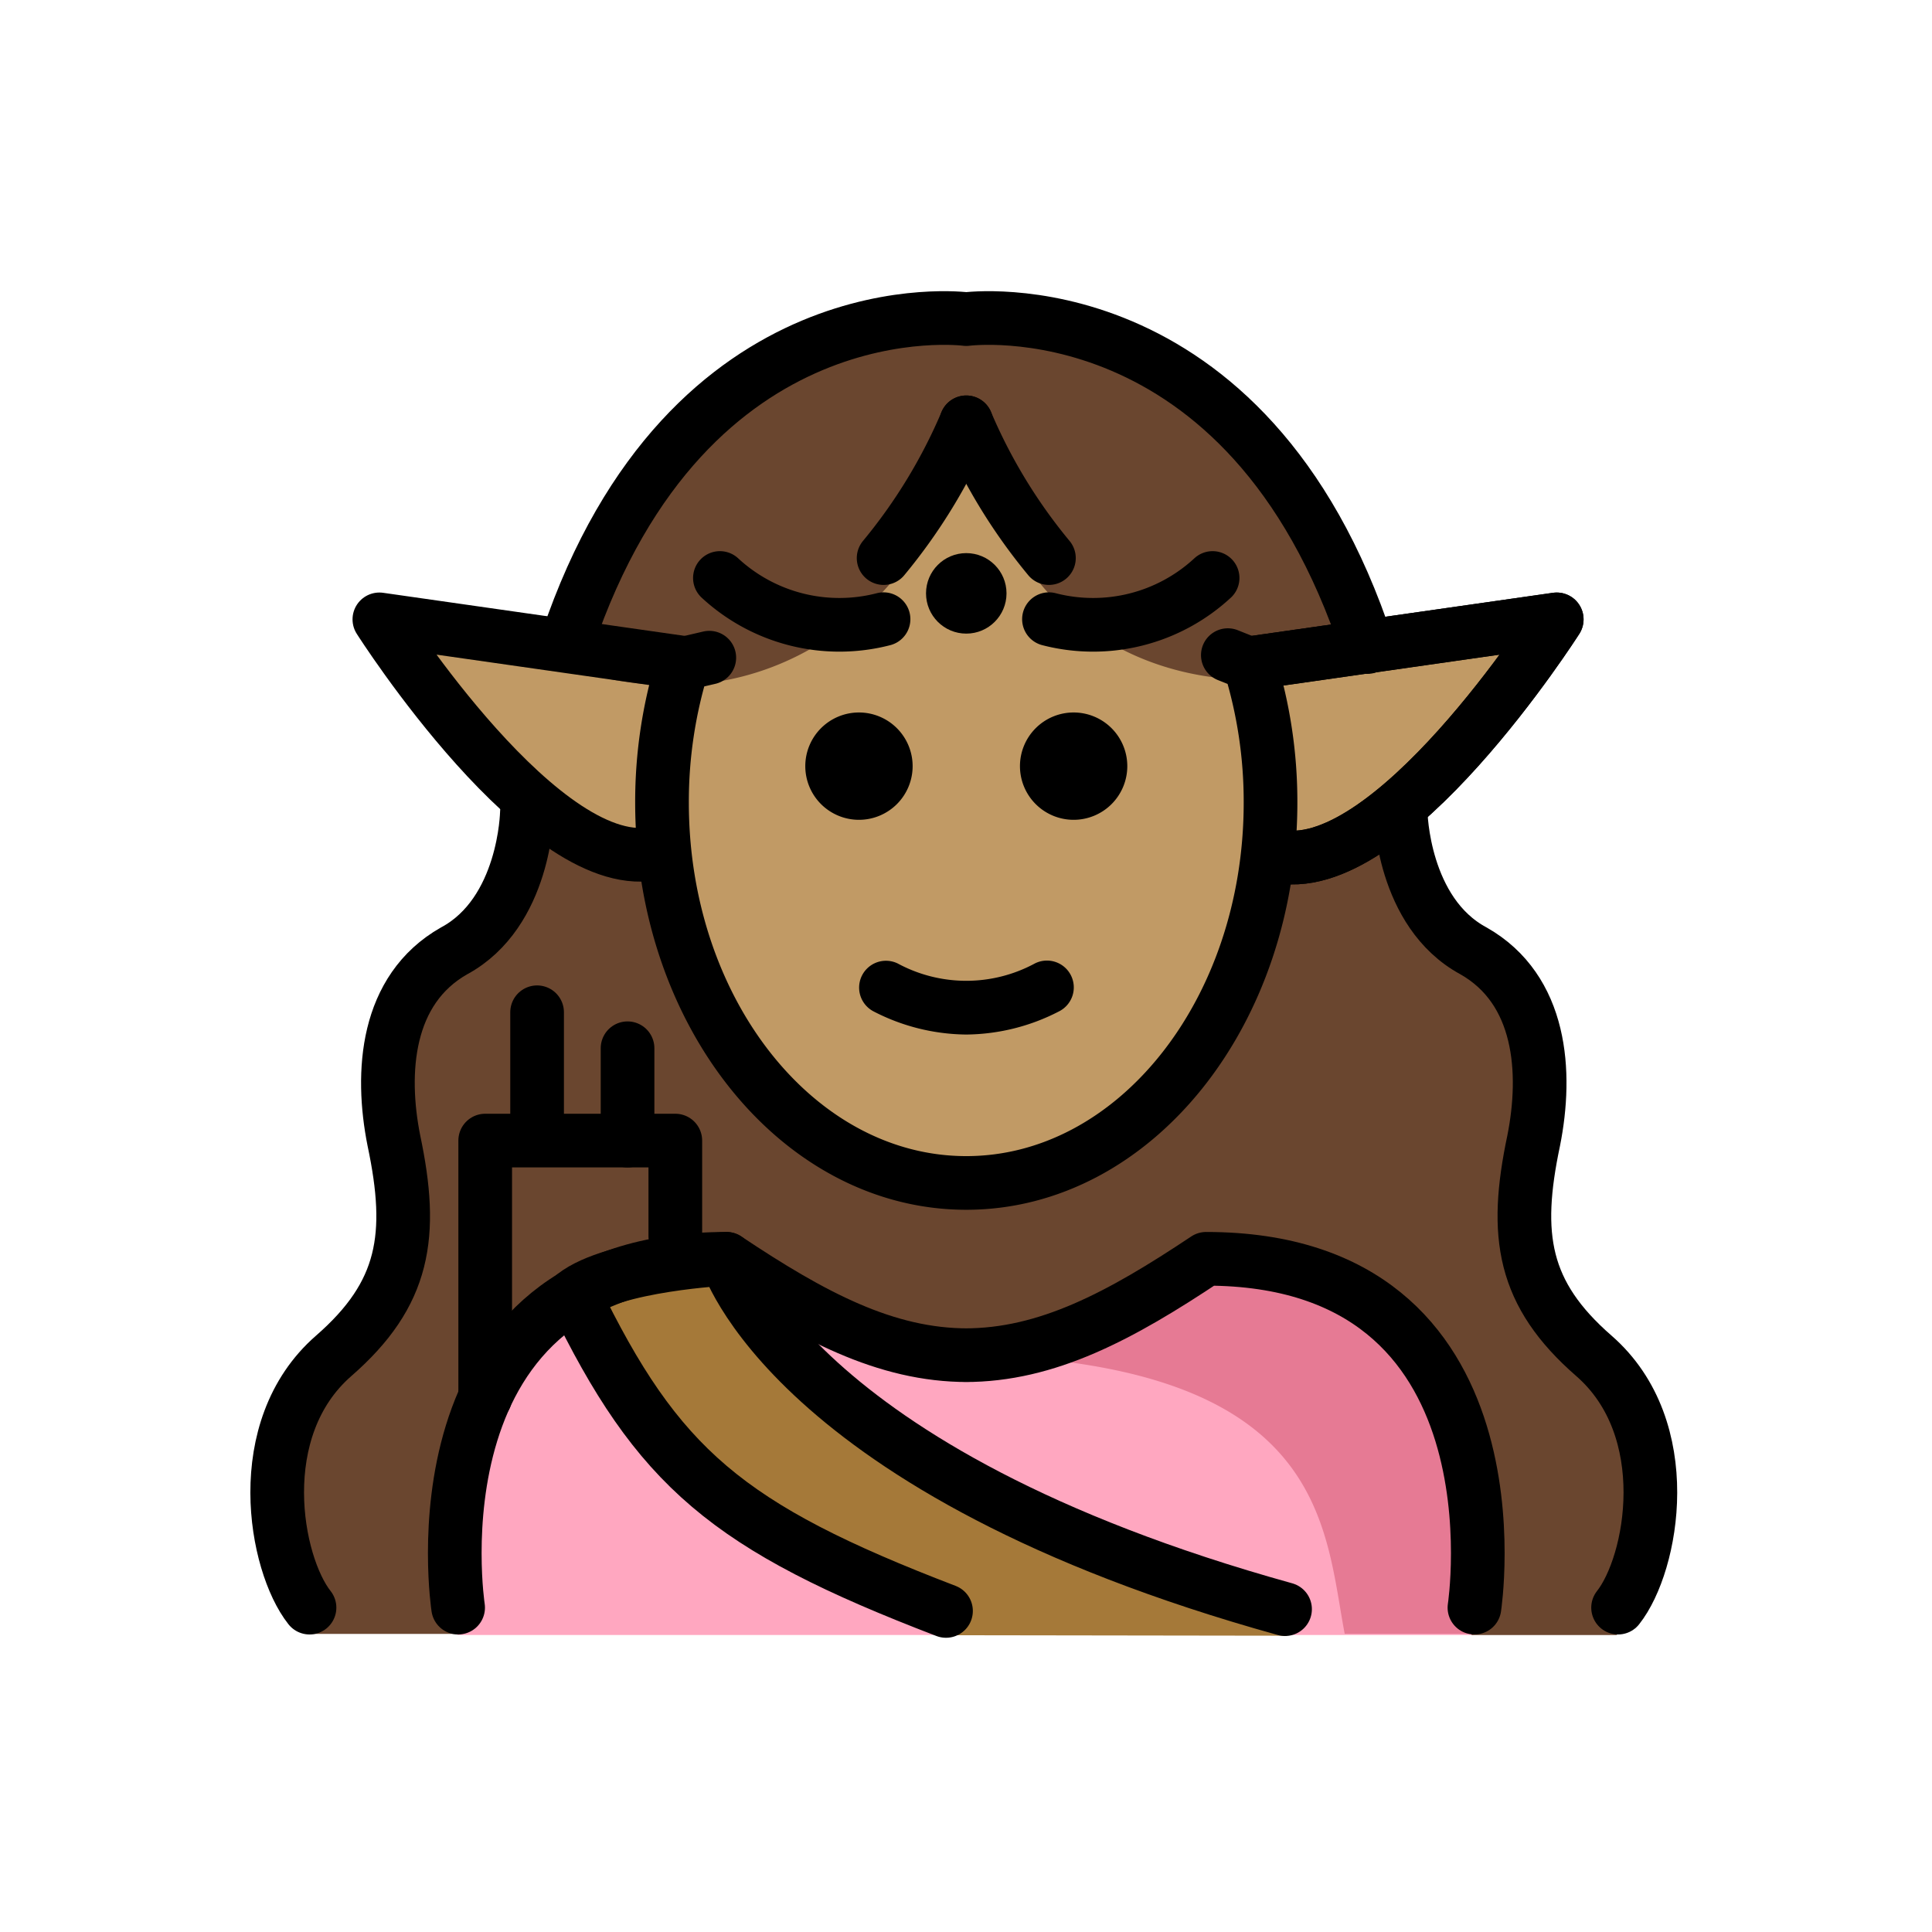 <svg id="emoji" viewBox="0 0 72 72" xmlns="http://www.w3.org/2000/svg">
  <g id="color">
    <path fill="#ffa7c0" d="M54.925,60.931s2-14.027-10-14.027c-3.192,2.128-5.926,3.598-9,3.592h.125c-3.074.006-5.808-1.464-9-3.592-12,0-10,14.027-10,14.027Z"/>
    <path fill="#e67a94" d="M45.311,46.905a18.013,18.013,0,0,1-8.938,3.588c13.062.411,12.977,6.395,13.74,10.395h5.113S57.311,46.905,45.311,46.905Z"/>
    <polyline fill="#6a462f" points="18.058 52.064 18.058 42.499 25.143 42.499 25.143 46.063"/>
    <path fill="#a57939" d="M47.97,60.958C29.471,55.822,27.05,46.905,27.05,46.905s-4.2.205-5.678,1.354c3.116,6.429,5.935,9.55,14.104,12.681"/>
  </g>
  <g id="skin">
    <path fill="#c19a65" d="M38.156,20.756a9.395,9.395,0,0,1-2.18-5.054c-.028,0-.055-.005-.083-.005a8.272,8.272,0,0,1-1.98,5.059,10.877,10.877,0,0,1-8.794,4.709,17.399,17.399,0,0,0-.566,4.405c0,7.828,5.077,14.173,11.339,14.173S47.231,37.698,47.231,29.87a17.345,17.345,0,0,0-.626-4.611A9.753,9.753,0,0,1,38.156,20.756Z"/>
    <path fill="#c19a65" d="M46.678,24.699l11.45-1.636s-6.268,9.849-10.494,8.799"/>
    <path fill="#c19a65" d="M25.569,24.68,14.251,23.063S20.44,32.798,24.617,31.76"/>
  </g>
  <g id="hair">
    <path fill="#6a462f" d="M35.862,11.919A15.35,15.35,0,0,0,20.725,24.765c8.826,3.057,13.156-3.939,13.156-3.939a8.272,8.272,0,0,0,1.98-5.059h.083a9.397,9.397,0,0,0,2.18,5.059s3.413,6.46,12.873,3.93A15.351,15.351,0,0,0,35.862,11.919Z"/>
    <path fill="#6a462f" d="M47.263,32.337l4.879-1.536s-.943,1.64,1.023,3.999C54.865,36.84,58.31,38.54,57.38,42.074a9.886,9.886,0,0,0,2.855,9.924c3.406,3.23.016,8.935.016,8.935H54.839c1.767-13.95-9.579-13.857-9.579-13.857-10.416,8.091-17.391,0-17.391,0l-2.139.372-.093-4.371-7.626-.186.279,9.3-1.228,8.7H11.608c-3.19-7.372-.358-8.803,1.546-11.114,1.402-1.703,1.742-7.024,1.742-7.024s-1.737-3.907,2.494-7.603c3.562-3.112,2.413-4.876,2.413-4.876L24.57,32.438S28.895,44.64,35.419,44.08c7.288-.625,10.248-3.893,11.845-11.743"/>
  </g>
  <g id="line">
    <path d="M42.011,28.552a2,2,0,1,1-2-2,2.001,2.001,0,0,1,2,2"/>
    <path d="M34.011,28.552a2,2,0,1,1-2-2,2.001,2.001,0,0,1,2,2"/>
    <path d="M36.01,38.554a7.653,7.653,0,0,1-3.447-.858,1,1,0,0,1,.894-1.789,5.377,5.377,0,0,0,5.106,0,1,1,0,1,1,.894,1.789A7.652,7.652,0,0,1,36.01,38.554Z"/>
    <path fill="none" stroke="#000" stroke-linecap="round" stroke-linejoin="round" stroke-width="2" d="M50.958,24.113C46.484,10.492,36.01,11.892,36.01,11.892S25.657,10.508,21.141,23.878"/>
    <path fill="none" stroke="#000" stroke-linecap="round" stroke-linejoin="round" stroke-width="2" d="M25.456,24.699,14.138,23.082s6.189,9.735,10.366,8.697"/>
    <path fill="none" stroke="#000" stroke-linecap="round" stroke-linejoin="round" stroke-width="2" d="M46.565,24.718l11.45-1.636s-6.268,9.849-10.494,8.799"/>
    <circle cx="36.01" cy="22.113" r="1.5"/>
    <path fill="none" stroke="#000" stroke-linecap="round" stroke-linejoin="round" stroke-width="2" d="M36.01,15.739a20.458,20.458,0,0,1-3.08,5.059"/>
    <path fill="none" stroke="#000" stroke-linecap="round" stroke-linejoin="round" stroke-width="2" d="M36.01,15.739a20.456,20.456,0,0,0,3.08,5.059"/>
    <polyline fill="none" stroke="#000" stroke-linecap="round" stroke-linejoin="round" stroke-width="2" points="18.082 52.072 18.082 42.506 25.167 42.506 25.167 46.071"/>
    <line x1="20.016" x2="20.016" y1="42.468" y2="37.724" fill="none" stroke="#000" stroke-linecap="round" stroke-linejoin="round" stroke-width="2"/>
    <line x1="23.387" x2="23.387" y1="42.507" y2="39.065" fill="none" stroke="#000" stroke-linecap="round" stroke-linejoin="round" stroke-width="2"/>
    <path fill="none" stroke="#000" stroke-linecap="round" stroke-linejoin="round" stroke-width="2" d="M54.948,59.912s2-13-10-13c-3.192,2.128-5.926,3.598-9,3.592h.125c-3.074.006-5.808-1.464-9-3.592-12,0-10,13-10,13"/>
    <path fill="none" stroke="#000" stroke-linecap="round" stroke-linejoin="round" stroke-width="2" d="M26.433,24.51l-.983.229a17.29,17.29,0,0,0-.779,5.173c0,7.828,5.077,14.173,11.339,14.173S47.349,37.74,47.349,29.912a17.29,17.29,0,0,0-.779-5.173l-.812-.324"/>
    <path fill="none" stroke="#000" stroke-linecap="round" stroke-linejoin="round" stroke-width="2" d="M46.565,24.718l11.45-1.636s-6.268,9.849-10.494,8.799"/>
    <path fill="none" stroke="#000" stroke-linecap="round" stroke-linejoin="round" stroke-width="2" d="M47.89,59.969C29.391,54.833,27.073,46.912,27.073,46.912s-4.2.205-5.678,1.354c3.116,6.429,5.69,8.639,13.86,11.769"/>
    <path fill="none" stroke="#000" stroke-linecap="round" stroke-linejoin="round" stroke-width="2" d="M19.635,30.291s-.06,3.717-2.712,5.145c-2.542,1.441-2.752,4.518-2.244,7.071.748,3.535.408,5.711-2.244,8.022-3.12,2.72-2.192,7.752-.9,9.383"/>
    <path fill="none" stroke="#000" stroke-linecap="round" stroke-linejoin="round" stroke-width="2" d="M26.829,21.54a6.553,6.553,0,0,0,6.098,1.535"/>
    <path fill="none" stroke="#000" stroke-linecap="round" stroke-linejoin="round" stroke-width="2" d="M45.19,21.54a6.553,6.553,0,0,1-6.098,1.535"/>
    <path fill="none" stroke="#000" stroke-linecap="round" stroke-linejoin="round" stroke-width="2" d="M52.2,30.291s.06,3.717,2.712,5.145c2.542,1.441,2.752,4.518,2.244,7.071-.748,3.535-.408,5.711,2.244,8.022,3.12,2.72,2.192,7.752.901,9.383"/>
  </g>
</svg>
